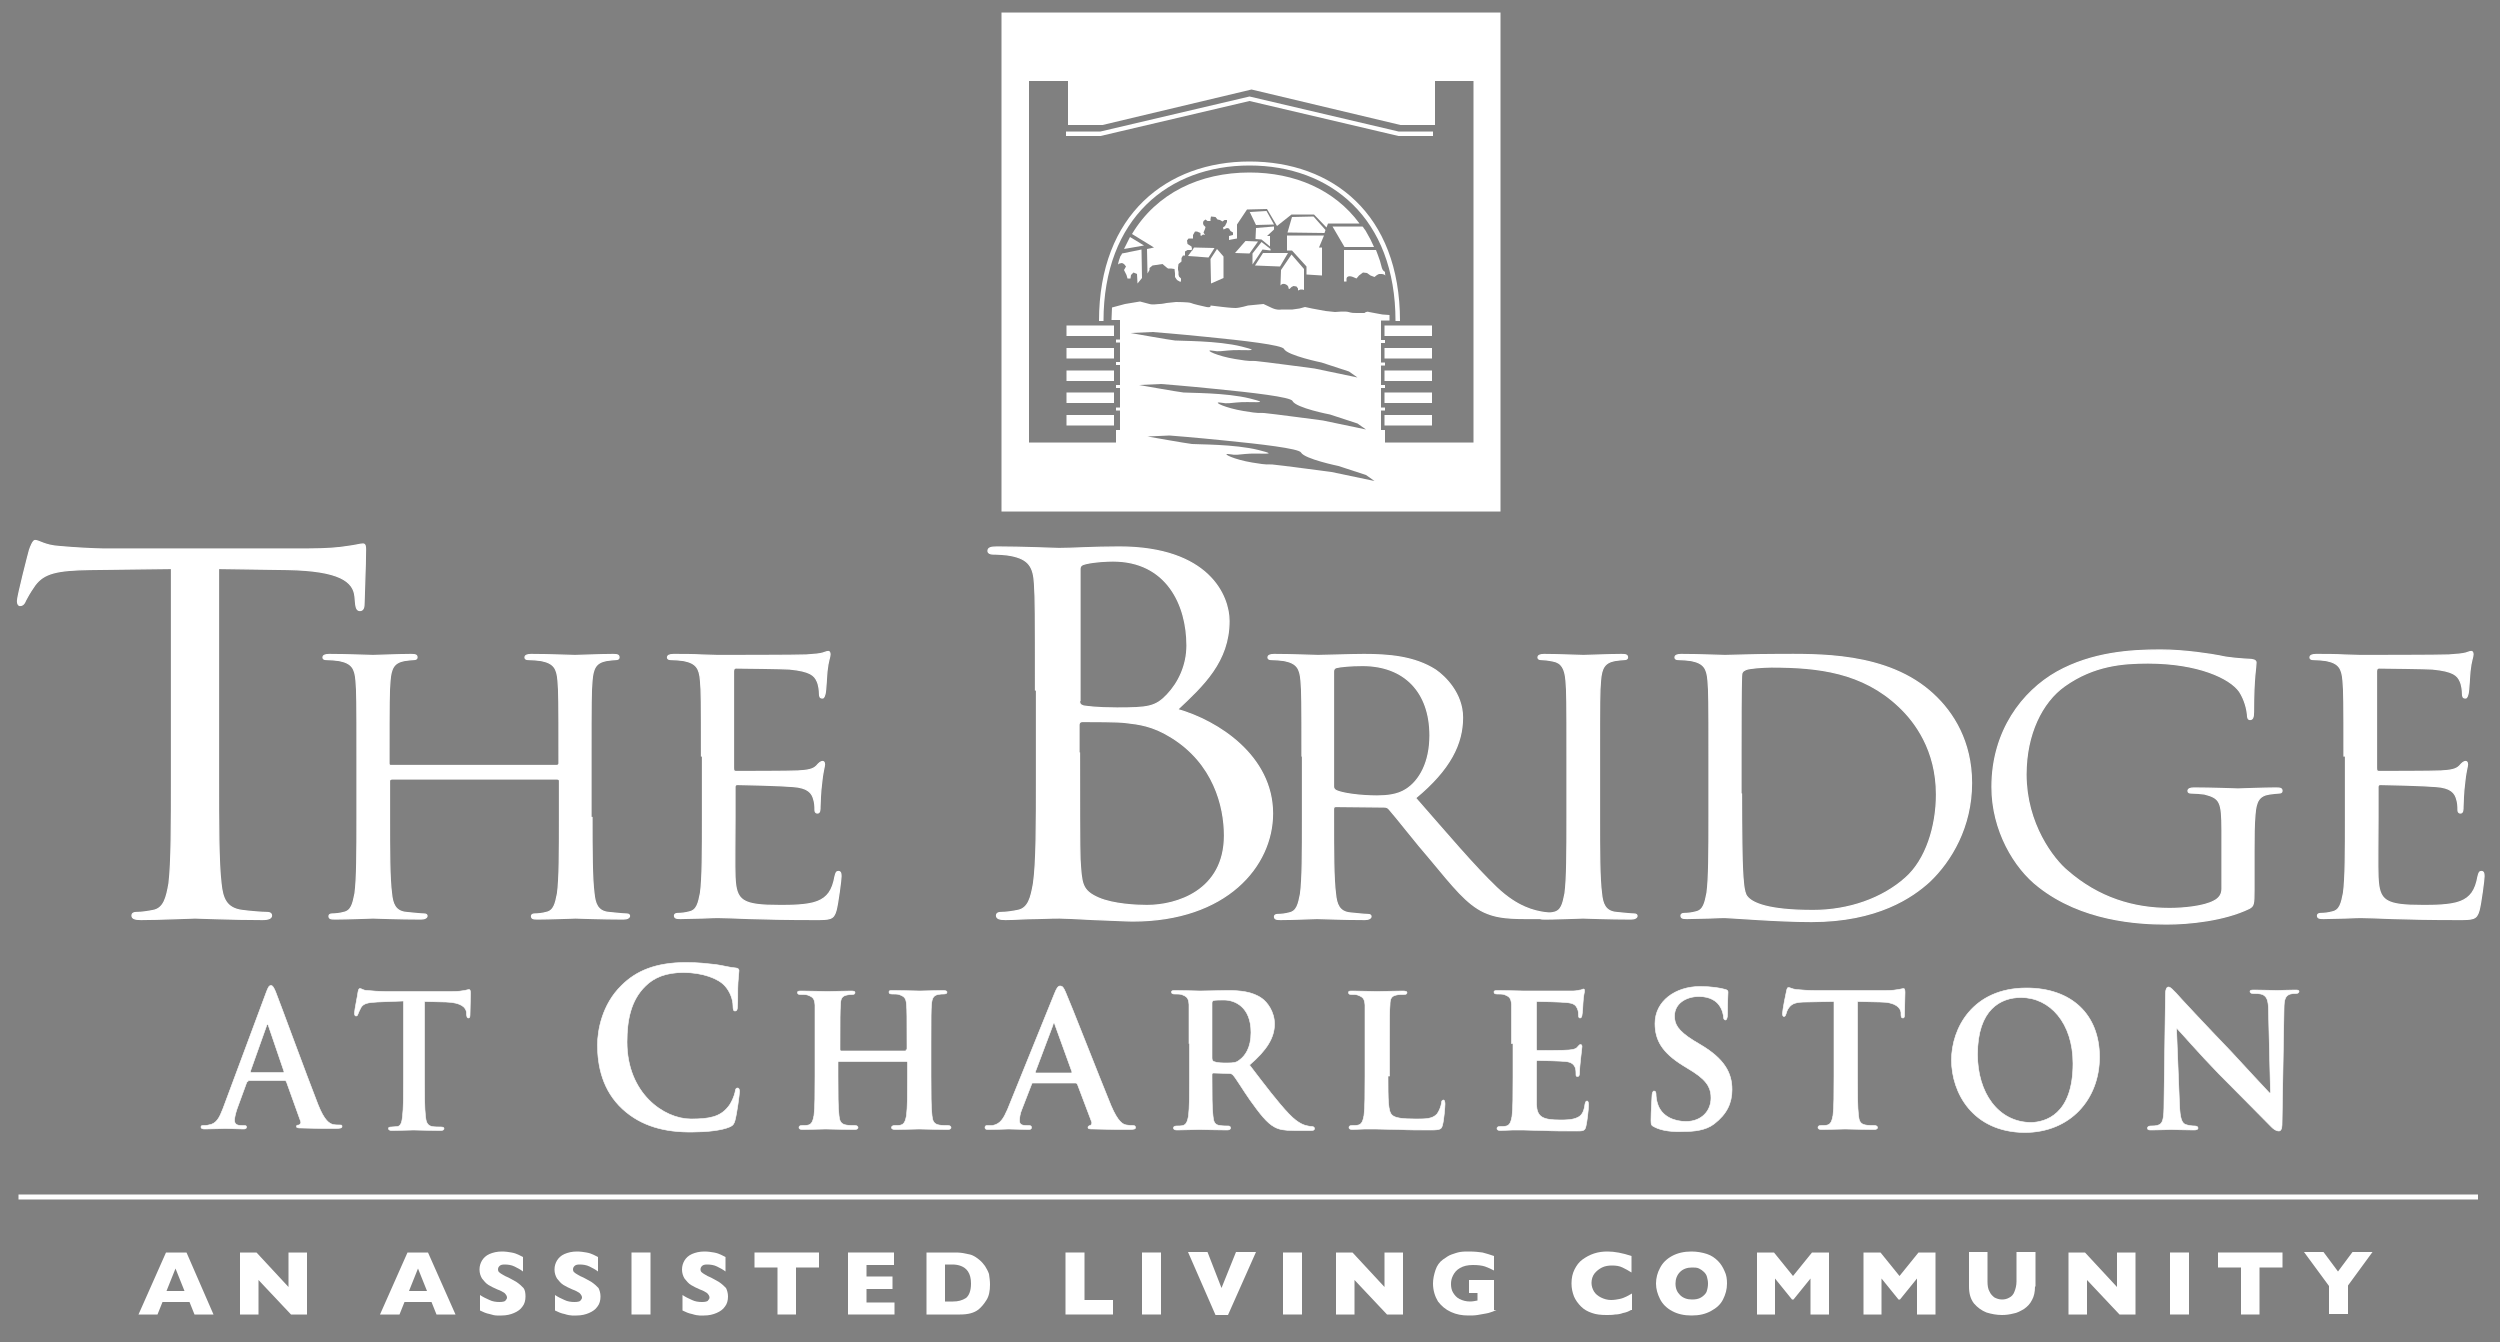<?xml version="1.0" encoding="utf-8"?>
<!-- Generator: Adobe Illustrator 19.2.1, SVG Export Plug-In . SVG Version: 6.00 Build 0)  -->
<svg version="1.1" xmlns="http://www.w3.org/2000/svg" xmlns:xlink="http://www.w3.org/1999/xlink" x="0px" y="0px"
	 viewBox="0 0 500 268.5" style="enable-background:new 0 0 500 268.5;" xml:space="preserve">
<rect x="0" y="0" width="500" height="268.5" fill="#808080" stroke="none"/>
<style type="text/css">
	.st0{display:none;}
	.st1{display:inline;stroke:#000000;}
	.st2{fill:#FFFFFF;stroke:#FFFFFF;stroke-width:0.12;}
	.st3{fill:#FFFFFF;stroke:#FFFFFF;stroke-width:0.25;}
	.st4{fill:none;stroke:#FFFFFF;}
	.st5{fill:#FFFFFF;}
	.st6{fill:#00583D;}
</style>
<g id="Layer_1">
</g>
<g id="Layer_4" class="st0">
	<rect class="st1" width="500" height="251"/>
</g>
<g id="Layer_3">
	<g>
		<path class="st2" d="M49.6,216.3c-0.2,0-0.2,0.1-0.3,0.3l-1.9,5.2c-0.3,0.9-0.5,1.8-0.5,2.2c0,0.7,0.3,1.1,1.4,1.1h0.5
			c0.4,0,0.5,0.1,0.5,0.3c0,0.3-0.2,0.4-0.6,0.4c-1.1,0-2.6-0.1-3.7-0.1c-0.4,0-2.3,0.1-4.1,0.1c-0.4,0-0.7-0.1-0.7-0.4
			c0-0.2,0.1-0.3,0.4-0.3c0.3,0,0.8,0,1.1-0.1c1.6-0.2,2.2-1.5,2.9-3.3l8.6-23.1c0.4-1.1,0.6-1.5,1-1.5c0.3,0,0.5,0.3,0.9,1.2
			c0.8,2,6.3,17,8.5,22.6c1.3,3.3,2.3,3.8,3,4c0.5,0.1,1,0.1,1.4,0.1c0.3,0,0.4,0,0.4,0.3c0,0.3-0.3,0.4-1.6,0.4
			c-1.2,0-3.8,0-6.5-0.1c-0.6,0-1,0-1-0.3c0-0.2,0.1-0.3,0.5-0.3c0.2-0.1,0.5-0.4,0.3-0.8l-2.8-7.8c-0.1-0.2-0.2-0.3-0.3-0.3H49.6z
			 M56.6,214.5c0.2,0,0.2-0.1,0.2-0.2l-3.1-9.1c0-0.1-0.1-0.3-0.2-0.3c-0.1,0-0.2,0.2-0.2,0.3l-3.2,9c0,0.1,0,0.3,0.1,0.3H56.6z"/>
		<path class="st2" d="M80.6,200.2l-5.1,0.2c-2,0.1-2.8,0.3-3.3,1.1c-0.3,0.6-0.5,1-0.6,1.3c-0.1,0.3-0.2,0.4-0.4,0.4
			c-0.2,0-0.3-0.2-0.3-0.6c0-0.6,0.7-3.9,0.7-4.2c0.1-0.5,0.2-0.7,0.4-0.7c0.3,0,0.6,0.4,1.5,0.4c1,0.1,2.3,0.2,3.4,0.2h13.6
			c1.1,0,1.9-0.1,2.4-0.2c0.5-0.1,0.8-0.2,0.9-0.2c0.2,0,0.3,0.2,0.3,0.8c0,0.8-0.1,3.3-0.1,4.3c0,0.4-0.1,0.6-0.3,0.6
			c-0.3,0-0.3-0.2-0.4-0.7l0-0.4c-0.1-1-1-2-4.1-2.1l-4.3-0.1v15.1c0,3.4,0,6.3,0.2,7.9c0.1,1,0.3,1.8,1.3,2
			c0.5,0.1,1.2,0.1,1.8,0.1c0.4,0,0.6,0.1,0.6,0.3c0,0.3-0.3,0.4-0.7,0.4c-2.3,0-4.4-0.1-5.4-0.1c-0.8,0-3,0.1-4.3,0.1
			c-0.4,0-0.7-0.1-0.7-0.4c0-0.2,0.1-0.3,0.6-0.3c0.5,0,0.9-0.1,1.2-0.1c0.7-0.1,0.9-1,1-2c0.2-1.5,0.2-4.4,0.2-7.8V200.2z"/>
		<path class="st2" d="M124.5,221.8c-4-3.7-5-8.6-5-12.8c0-2.9,0.9-8.1,4.8-11.9c2.9-2.9,6.8-4.6,12.9-4.6c2.5,0,4,0.2,5.9,0.4
			c1.5,0.2,2.8,0.6,4.1,0.7c0.4,0,0.6,0.3,0.6,0.5c0,0.3-0.1,0.9-0.2,2.4c-0.1,1.4,0,3.8-0.1,4.7c0,0.6-0.1,1-0.5,1
			c-0.3,0-0.4-0.3-0.4-1c0-1.3-0.6-2.9-1.6-4c-1.3-1.5-4.5-2.7-8.3-2.7c-3.5,0-5.9,1-7.6,2.7c-3,2.9-3.7,7-3.7,11.2
			c0,10.3,7.4,15.4,12.8,15.4c3.6,0,5.8-0.4,7.4-2.4c0.7-0.8,1.2-2.1,1.4-2.9c0.1-0.7,0.2-0.9,0.5-0.9c0.3,0,0.4,0.3,0.4,0.7
			c0,0.5-0.5,4.3-0.9,5.8c-0.2,0.7-0.4,1-1.1,1.3c-1.6,0.7-4.7,1-7.3,1C132.9,226.5,128.2,225.2,124.5,221.8z"/>
		<path class="st2" d="M181.2,210c0.1,0,0.2,0,0.2-0.3V209c0-5.6,0-6.9-0.1-8.1c-0.1-1.3-0.4-1.6-1.5-2c-0.3-0.1-0.9-0.1-1.4-0.1
			c-0.4,0-0.6-0.1-0.6-0.4c0-0.3,0.2-0.3,0.8-0.3c1.9,0,4.4,0.1,5.4,0.1c0.9,0,3.2-0.1,4.6-0.1c0.5,0,0.8,0.1,0.8,0.3
			c0,0.3-0.2,0.4-0.7,0.4c-0.3,0-0.6,0-1.1,0.1c-0.9,0.2-1.2,0.7-1.3,2c-0.1,1.2-0.1,2.2-0.1,7.8v6.5c0,3.4,0,6.3,0.2,7.9
			c0.1,1,0.3,1.7,1.4,1.9c0.5,0.1,1.3,0.1,1.8,0.1c0.4,0,0.6,0.2,0.6,0.4c0,0.3-0.3,0.4-0.7,0.4c-2.3,0-4.7-0.1-5.7-0.1
			c-0.8,0-3.3,0.1-4.7,0.1c-0.5,0-0.8-0.1-0.8-0.4c0-0.2,0.2-0.4,0.6-0.4c0.6,0,1,0,1.3-0.1c0.7-0.2,0.9-0.9,1.1-1.9
			c0.2-1.6,0.2-4.4,0.2-7.8v-2.8c0-0.1-0.1-0.2-0.2-0.2h-13.5c-0.1,0-0.2,0-0.2,0.2v2.8c0,3.4,0,6.2,0.2,7.8c0.1,1,0.3,1.7,1.4,1.9
			c0.5,0.1,1.3,0.1,1.8,0.1c0.4,0,0.6,0.2,0.6,0.4c0,0.3-0.3,0.4-0.7,0.4c-2.3,0-4.8-0.1-5.8-0.1c-0.8,0-3.2,0.1-4.6,0.1
			c-0.4,0-0.7-0.1-0.7-0.4c0-0.2,0.1-0.4,0.6-0.4c0.5,0,0.9,0,1.3-0.1c0.7-0.2,0.9-0.9,1.1-1.9c0.2-1.6,0.2-4.5,0.2-7.8v-6.5
			c0-5.6,0-6.6,0-7.8c-0.1-1.3-0.4-1.6-1.5-2c-0.3-0.1-0.9-0.1-1.4-0.1c-0.4,0-0.6-0.1-0.6-0.4c0-0.3,0.3-0.3,0.8-0.3
			c1.9,0,4.3,0.1,5.2,0.1c0.9,0,3.3-0.1,4.8-0.1c0.5,0,0.7,0.1,0.7,0.3c0,0.3-0.2,0.4-0.6,0.4c-0.3,0-0.6,0-1,0.1
			c-1,0.2-1.3,0.7-1.3,2c-0.1,1.2-0.1,2.5-0.1,8.1v0.8c0,0.2,0.1,0.3,0.2,0.3H181.2z"/>
		<path class="st2" d="M206.6,216.6c-0.2,0-0.2,0-0.3,0.3l-1.9,4.9c-0.4,0.9-0.5,1.8-0.5,2.3c0,0.7,0.3,1,1.4,1h0.5
			c0.4,0,0.5,0.2,0.5,0.4c0,0.3-0.2,0.4-0.6,0.4c-1.2,0-2.8-0.1-4-0.1c-0.4,0-2.3,0.1-4.1,0.1c-0.4,0-0.6-0.1-0.6-0.4
			c0-0.2,0.1-0.4,0.4-0.4c0.3,0,0.7,0,1.1,0c1.6-0.3,2.2-1.4,3-3.2l9.4-23.2c0.4-1,0.7-1.5,1.1-1.5c0.5,0,0.7,0.3,1.1,1.2
			c0.9,2,6.8,17.1,9.1,22.7c1.4,3.3,2.4,3.8,3.1,3.9c0.5,0.1,0.9,0.1,1.3,0.1c0.3,0,0.5,0.1,0.5,0.4c0,0.3-0.2,0.4-1.5,0.4
			c-1.3,0-3.9,0-6.9-0.1c-0.7,0-1.1,0-1.1-0.3c0-0.2,0.1-0.3,0.4-0.4c0.2,0,0.5-0.4,0.3-0.8l-2.8-7.4c-0.1-0.2-0.2-0.3-0.4-0.3
			H206.6z M214.2,214.6c0.2,0,0.2-0.1,0.2-0.2L211,205c0-0.1-0.1-0.4-0.2-0.4c-0.1,0-0.2,0.2-0.2,0.4l-3.5,9.3
			c-0.1,0.2,0,0.3,0.1,0.3H214.2z"/>
		<path class="st2" d="M237.8,208.7c0-5.6,0-6.6,0-7.8c-0.1-1.3-0.4-1.6-1.5-2c-0.3-0.1-0.9-0.1-1.4-0.1c-0.4,0-0.6-0.1-0.6-0.4
			c0-0.3,0.3-0.3,0.8-0.3c1.9,0,4.1,0.1,4.9,0.1c1.2,0,4.5-0.1,5.6-0.1c2.3,0,4.9,0.2,6.8,1.6c1,0.7,2.5,2.6,2.5,5.1
			c0,2.7-1.5,5.2-5,8.2c3.2,4.2,5.7,7.5,7.9,9.8c2,2.1,3.3,2.3,3.8,2.4c0.4,0.1,0.6,0.1,0.8,0.1c0.3,0,0.5,0.2,0.5,0.4
			c0,0.3-0.2,0.4-0.7,0.4h-3.4c-2,0-3-0.2-3.9-0.7c-1.5-0.8-2.9-2.6-4.9-5.4c-1.4-2-2.9-4.5-3.4-5c-0.2-0.2-0.4-0.3-0.7-0.3
			l-3.2-0.1c-0.2,0-0.3,0.1-0.3,0.3v0.5c0,3.4,0,6.3,0.2,7.8c0.1,1.1,0.3,1.8,1.4,1.9c0.5,0.1,1.3,0.1,1.7,0.1
			c0.3,0,0.4,0.2,0.4,0.4c0,0.3-0.3,0.4-0.7,0.4c-2.1,0-5-0.1-5.6-0.1c-0.7,0-3,0.1-4.4,0.1c-0.4,0-0.7-0.1-0.7-0.4
			c0-0.2,0.1-0.4,0.6-0.4c0.5,0,0.9,0,1.3-0.1c0.7-0.2,0.9-0.9,1.1-1.9c0.2-1.6,0.2-4.5,0.2-7.8V208.7z M242.4,211.6
			c0,0.4,0.1,0.5,0.3,0.7c0.8,0.3,1.8,0.3,2.7,0.3c1.4,0,1.9-0.1,2.5-0.6c1.1-0.8,2.3-2.4,2.3-5.5c0-5.2-3.3-6.5-5.4-6.5
			c-0.9,0-1.7,0-2.1,0.1c-0.2,0.1-0.3,0.2-0.3,0.5V211.6z"/>
		<path class="st2" d="M277.6,215.2c0,4.7,0,7.1,0.8,7.8c0.6,0.6,2,0.8,4.8,0.8c1.9,0,3.3,0,4.2-1c0.4-0.5,0.8-1.5,0.9-2.2
			c0-0.3,0.1-0.6,0.4-0.6c0.2,0,0.3,0.4,0.3,0.8c0,0.4-0.2,3.2-0.5,4.2c-0.2,0.8-0.4,1-2.3,1c-2.6,0-4.6,0-6.4-0.1
			c-1.8,0-3.3-0.1-4.8-0.1c-0.4,0-1.2,0-2,0c-0.9,0-1.8,0.1-2.5,0.1c-0.4,0-0.7-0.1-0.7-0.4c0-0.2,0.1-0.4,0.6-0.4
			c0.5,0,0.9,0,1.3-0.1c0.7-0.2,0.9-0.9,1.1-1.9c0.2-1.6,0.2-4.5,0.2-7.8v-6.5c0-5.6,0-6.6,0-7.8c-0.1-1.3-0.4-1.6-1.5-2
			c-0.3-0.1-0.7-0.1-1.2-0.1c-0.4,0-0.6-0.1-0.6-0.4c0-0.3,0.2-0.3,0.8-0.3c1.7,0,3.9,0.1,4.9,0.1c0.9,0,3.8-0.1,5.2-0.1
			c0.5,0,0.8,0.1,0.8,0.3c0,0.3-0.2,0.4-0.7,0.4c-0.4,0-1,0-1.4,0.1c-1,0.2-1.3,0.7-1.3,2c-0.1,1.2-0.1,2.2-0.1,7.8V215.2z"/>
		<path class="st2" d="M302.3,208.7c0-5.6,0-6.6,0-7.8c-0.1-1.3-0.4-1.6-1.5-2c-0.3-0.1-0.9-0.1-1.4-0.1c-0.4,0-0.6-0.1-0.6-0.4
			c0-0.3,0.3-0.3,0.8-0.3c1.9,0,4.1,0.1,5.2,0.1c1.1,0,9.1,0,9.8,0c0.7,0,1.2-0.2,1.5-0.2c0.2,0,0.4-0.2,0.6-0.2
			c0.2,0,0.2,0.2,0.2,0.4c0,0.3-0.2,0.7-0.3,2.4c0,0.4-0.1,2-0.2,2.4c0,0.2-0.1,0.6-0.4,0.6c-0.2,0-0.3-0.2-0.3-0.5
			c0-0.3,0-0.9-0.2-1.3c-0.3-0.7-0.6-1.2-2.4-1.3c-0.6-0.1-4.9-0.2-5.6-0.2c-0.2,0-0.2,0.1-0.2,0.3v9.1c0,0.2,0,0.4,0.2,0.4
			c0.8,0,5.5,0,6.3-0.1c0.9-0.1,1.4-0.2,1.7-0.6c0.3-0.3,0.4-0.5,0.6-0.5c0.2,0,0.3,0.2,0.3,0.4c0,0.2-0.1,0.8-0.3,2.7
			c-0.1,0.7-0.2,2.2-0.2,2.5c0,0.3,0,0.8-0.4,0.8c-0.2,0-0.3-0.1-0.3-0.3c0-0.4,0-0.9-0.1-1.3c-0.2-0.7-0.7-1.3-2-1.4
			c-0.7-0.1-4.7-0.2-5.6-0.2c-0.2,0-0.2,0.2-0.2,0.4v2.9c0,1.3,0,4.4,0,5.5c0.1,2.5,1.2,3.1,4.8,3.1c0.9,0,2.4,0,3.4-0.5
			c0.9-0.4,1.3-1.2,1.5-2.7c0.1-0.4,0.2-0.6,0.4-0.6c0.3,0,0.3,0.5,0.3,0.9c0,0.8-0.3,3.3-0.5,4.1c-0.2,1-0.6,1-1.9,1
			c-2.7,0-4.8,0-6.6-0.1c-1.7,0-3.1-0.1-4.1-0.1c-0.4,0-1.2,0-2,0c-0.9,0-1.7,0.1-2.5,0.1c-0.4,0-0.7-0.1-0.7-0.4
			c0-0.2,0.1-0.4,0.6-0.4c0.5,0,0.9,0,1.3-0.1c0.7-0.2,0.9-0.9,1.1-1.9c0.2-1.6,0.2-4.5,0.2-7.8V208.7z"/>
		<path class="st2" d="M330.9,225.4c-0.6-0.3-0.7-0.4-0.7-1.3c0-2,0.2-4.3,0.2-4.9c0-0.6,0.2-1,0.4-1c0.3,0,0.4,0.3,0.4,0.6
			c0,0.5,0.1,1.3,0.3,1.9c0.8,2.7,3.5,3.6,5.7,3.6c3.1,0,5-2.1,5-4.7c0-1.6-0.4-3.2-3.5-5.2l-2.1-1.3c-4.2-2.6-5.6-5.1-5.6-8.4
			c0-4.5,4.1-7.4,9-7.4c2.3,0,4.1,0.3,5.1,0.6c0.3,0.1,0.5,0.2,0.5,0.5c0,0.5-0.1,1.5-0.1,4.4c0,0.8-0.2,1.2-0.4,1.2
			c-0.2,0-0.4-0.2-0.4-0.6c0-0.3-0.2-1.5-0.9-2.4c-0.5-0.7-1.7-1.7-4-1.7c-2.6,0-4.9,1.4-4.9,3.9c0,1.6,0.6,2.9,3.8,4.9l1.5,0.9
			c4.7,2.8,6.2,5.6,6.2,8.9c0,2.7-1,4.9-3.6,6.9c-1.7,1.3-4.1,1.5-6,1.5C334.6,226.4,332.4,226.2,330.9,225.4z"/>
		<path class="st2" d="M366.6,200.3l-5.3,0.1c-2.1,0-2.9,0.3-3.5,1.1c-0.4,0.5-0.5,1-0.6,1.3c-0.1,0.3-0.2,0.5-0.4,0.5
			c-0.2,0-0.3-0.2-0.3-0.6c0-0.6,0.7-4.2,0.8-4.5c0.1-0.5,0.2-0.7,0.4-0.7c0.3,0,0.7,0.3,1.5,0.4c1.1,0.1,2.4,0.2,3.6,0.2h14.5
			c1.1,0,1.9-0.1,2.4-0.2c0.6-0.1,0.9-0.2,1-0.2c0.2,0,0.3,0.2,0.3,0.8c0,0.8-0.1,3.5-0.1,4.5c0,0.4-0.1,0.6-0.3,0.6
			c-0.3,0-0.4-0.2-0.4-0.7l0-0.4c-0.1-0.9-1-2.1-4.2-2.1l-4.5-0.1v14.9c0,3.4,0,6.3,0.2,7.9c0.1,1,0.3,1.7,1.4,1.9
			c0.5,0.1,1.3,0.1,1.8,0.1c0.4,0,0.6,0.2,0.6,0.4c0,0.3-0.3,0.4-0.7,0.4c-2.4,0-4.8-0.1-5.8-0.1c-0.8,0-3.3,0.1-4.7,0.1
			c-0.4,0-0.7-0.1-0.7-0.4c0-0.2,0.1-0.4,0.6-0.4c0.5,0,1,0,1.3-0.1c0.7-0.2,0.9-0.9,1.1-1.9c0.2-1.6,0.2-4.5,0.2-7.8V200.3z"/>
		<path class="st2" d="M390.3,212c0-6.3,4.2-14.4,15-14.4c9,0,14.6,5.3,14.6,13.8c0,8.4-5.8,15.1-15,15.1
			C394.5,226.4,390.3,218.5,390.3,212z M414.6,212.7c0-8.1-4.6-13.2-10.4-13.2c-4,0-8.7,2.3-8.7,11.4c0,7.6,4.1,13.6,10.8,13.6
			C408.9,224.4,414.6,223.1,414.6,212.7z"/>
		<path class="st2" d="M435.9,220.9c0.1,2.9,0.5,3.7,1.2,4c0.6,0.2,1.3,0.3,1.9,0.3c0.4,0,0.6,0.2,0.6,0.4c0,0.3-0.3,0.4-0.8,0.4
			c-2.3,0-4-0.1-4.6-0.1c-0.3,0-2,0.1-3.9,0.1c-0.5,0-0.8,0-0.8-0.4c0-0.2,0.2-0.4,0.6-0.4c0.5,0,1.1,0,1.6-0.2
			c0.9-0.3,1.1-1.3,1.1-4.5l0.3-21.8c0-0.7,0.2-1.3,0.6-1.3c0.4,0,0.9,0.6,1.5,1.2c0.4,0.5,5.8,6.3,11,11.7c2.4,2.6,7.2,7.8,7.7,8.3
			h0.2l-0.4-16.4c0-2.3-0.4-2.9-1.2-3.3c-0.5-0.2-1.4-0.2-1.9-0.2c-0.4,0-0.6-0.2-0.6-0.4c0-0.3,0.4-0.3,0.9-0.3
			c1.9,0,3.8,0.1,4.6,0.1c0.4,0,1.8-0.1,3.5-0.1c0.5,0,0.8,0,0.8,0.3c0,0.2-0.2,0.4-0.6,0.4c-0.4,0-0.6,0-1.1,0.1
			c-1,0.3-1.3,1-1.3,3l-0.4,23.2c0,0.8-0.3,1.2-0.6,1.2c-0.6,0-1.1-0.4-1.5-0.8c-2.2-2.2-6.7-6.8-10.5-10.6c-3.9-4-7.7-8.4-8.4-9.1
			h-0.1L435.9,220.9z"/>
	</g>
	<g>
		<path class="st3" d="M43.7,155.3c0,9.4,0,17.2,0.5,21.4c0.3,2.9,1,5,4.3,5.4c1.5,0.2,4,0.4,4.9,0.4c0.7,0,0.9,0.3,0.9,0.6
			c0,0.5-0.5,0.8-1.8,0.8c-6,0-13-0.3-13.5-0.3c-0.5,0-7.5,0.3-10.8,0.3c-1.2,0-1.8-0.2-1.8-0.8c0-0.3,0.2-0.6,0.9-0.6
			c1,0,2.3-0.2,3.3-0.4c2.2-0.4,2.7-2.6,3.2-5.4c0.5-4.1,0.5-11.9,0.5-21.4v-41.6l-16.3,0.2C11.4,114,8.8,114.6,7,117
			c-1.2,1.7-1.5,2.4-1.9,3.1c-0.3,0.8-0.7,1-1.1,1c-0.3,0-0.5-0.3-0.5-0.9c0-1,2.2-9.5,2.4-10.2c0.2-0.6,0.7-1.9,1.1-1.9
			c0.8,0,1.9,1,4.8,1.2c3.2,0.3,7.4,0.5,8.7,0.5h41.2c3.5,0,6-0.2,7.8-0.5c1.6-0.2,2.6-0.5,3.1-0.5c0.5,0,0.5,0.6,0.5,1.2
			c0,3-0.3,9.7-0.3,10.8c0,0.9-0.3,1.3-0.8,1.3c-0.5,0-0.8-0.3-0.9-1.7l-0.1-1.1c-0.3-3-3-5.2-13.5-5.4l-13.8-0.2V155.3z"/>
		<path class="st3" d="M118.4,163.5c0,6.7,0,12.2,0.4,15.2c0.2,2,0.7,3.6,3,3.8c1.1,0.1,2.8,0.3,3.5,0.3c0.5,0,0.6,0.2,0.6,0.4
			c0,0.3-0.4,0.6-1.2,0.6c-4.3,0-9.2-0.2-9.6-0.2c-0.4,0-5.3,0.2-7.6,0.2c-0.9,0-1.2-0.1-1.2-0.6c0-0.2,0.2-0.4,0.6-0.4
			c0.7,0,1.6-0.1,2.3-0.3c1.6-0.3,1.9-1.8,2.3-3.8c0.4-2.9,0.4-8.4,0.4-15.2v-7.3c0-0.3-0.2-0.4-0.5-0.4h-33c-0.2,0-0.5,0.1-0.5,0.4
			v7.3c0,6.7,0,12.2,0.4,15.2c0.2,2,0.7,3.6,3,3.8c1.1,0.1,2.8,0.3,3.5,0.3c0.5,0,0.6,0.2,0.6,0.4c0,0.3-0.4,0.6-1.2,0.6
			c-4.3,0-9.2-0.2-9.6-0.2c-0.4,0-5.3,0.2-7.6,0.2c-0.9,0-1.2-0.1-1.2-0.6c0-0.2,0.2-0.4,0.6-0.4c0.7,0,1.6-0.1,2.3-0.3
			c1.6-0.3,1.9-1.8,2.3-3.8c0.4-2.9,0.4-8.4,0.4-15.2v-12.3c0-10.9,0-12.9-0.2-15.1c-0.2-2.4-0.8-3.5-3.4-4
			c-0.6-0.1-1.9-0.2-2.6-0.2c-0.3,0-0.6-0.1-0.6-0.4c0-0.4,0.4-0.6,1.2-0.6c3.5,0,8.4,0.2,8.8,0.2c0.4,0,5.3-0.2,7.6-0.2
			c0.9,0,1.2,0.1,1.2,0.6c0,0.3-0.3,0.4-0.6,0.4c-0.5,0-1,0.1-1.9,0.2c-2.1,0.4-2.7,1.5-2.9,4c-0.2,2.2-0.2,4.2-0.2,15.1v1.5
			c0,0.4,0.2,0.4,0.5,0.4h33c0.2,0,0.5-0.1,0.5-0.4v-1.5c0-10.9,0-12.9-0.2-15.1c-0.2-2.4-0.8-3.5-3.4-4c-0.6-0.1-1.9-0.2-2.6-0.2
			c-0.3,0-0.6-0.1-0.6-0.4c0-0.4,0.4-0.6,1.2-0.6c3.5,0,8.4,0.2,8.8,0.2c0.4,0,5.3-0.2,7.6-0.2c0.9,0,1.2,0.1,1.2,0.6
			c0,0.3-0.3,0.4-0.6,0.4c-0.5,0-1,0.1-1.9,0.2c-2.1,0.4-2.7,1.5-2.9,4c-0.2,2.2-0.2,4.2-0.2,15.1V163.5z"/>
		<path class="st3" d="M140.3,151.2c0-10.9,0-12.9-0.2-15.1c-0.2-2.4-0.8-3.5-3.4-4c-0.6-0.1-1.9-0.2-2.6-0.2
			c-0.3,0-0.6-0.1-0.6-0.4c0-0.4,0.4-0.6,1.2-0.6c1.8,0,3.9,0,5.6,0.1l3.2,0.1c0.5,0,16.1,0,17.8-0.1c1.5-0.1,2.7-0.2,3.3-0.4
			c0.4-0.1,0.7-0.3,1.1-0.3c0.2,0,0.3,0.3,0.3,0.6c0,0.5-0.4,1.3-0.6,3.3c-0.1,0.7-0.2,3.8-0.4,4.6c-0.1,0.3-0.2,0.8-0.5,0.8
			c-0.5,0-0.6-0.3-0.6-0.9c0-0.5-0.1-1.7-0.5-2.5c-0.5-1.1-1.3-2-5.5-2.4c-1.3-0.1-9.8-0.2-10.7-0.2c-0.3,0-0.5,0.2-0.5,0.7v19.3
			c0,0.5,0.1,0.7,0.5,0.7c1,0,10.6,0,12.4-0.1c1.9-0.1,3-0.3,3.7-1c0.5-0.6,0.9-0.9,1.2-0.9c0.2,0,0.4,0.1,0.4,0.6
			c0,0.4-0.4,1.6-0.6,3.9c-0.2,1.4-0.3,4-0.3,4.5c0,0.6,0,1.3-0.5,1.3c-0.4,0-0.5-0.3-0.5-0.6c0-0.7,0-1.4-0.3-2.3
			c-0.3-1-1-2.2-4.1-2.4c-2.1-0.2-9.8-0.4-11.1-0.4c-0.4,0-0.5,0.2-0.5,0.5v6.1c0,2.4-0.1,10.5,0,11.9c0.2,4.8,1.4,5.7,9,5.7
			c2,0,5.5,0,7.5-0.8c2-0.8,3-2.2,3.5-5c0.2-0.8,0.3-1,0.7-1c0.5,0,0.5,0.6,0.5,1c0,0.6-0.6,5.3-1,6.8c-0.5,1.8-1.2,1.8-4.2,1.8
			c-5.8,0-10.1-0.1-13.2-0.2c-3-0.1-4.9-0.2-6.1-0.2c-0.2,0-1.5,0-3.1,0.1c-1.6,0-3.4,0.1-4.5,0.1c-0.9,0-1.2-0.1-1.2-0.6
			c0-0.2,0.2-0.4,0.6-0.4c0.7,0,1.6-0.1,2.3-0.3c1.6-0.3,1.9-1.8,2.3-3.8c0.4-2.9,0.4-8.4,0.4-15.2V151.2z"/>
		<path class="st3" d="M207.1,138c0-15.4,0-18.1-0.2-21.3c-0.2-3.3-1.1-4.9-4.7-5.6c-0.9-0.2-2.7-0.3-3.7-0.3
			c-0.4,0-0.9-0.2-0.9-0.6c0-0.6,0.5-0.8,1.8-0.8c4.9,0,11.9,0.3,12.4,0.3c2.6,0,6.9-0.3,12-0.3c18,0,22,9.8,22,14.8
			c0,8.1-5.2,12.9-10.3,17.7c8.1,2.3,19,9.3,19,20.8c0,10.5-9.2,21.5-28,21.5c-1.2,0-4.7-0.2-7.9-0.3c-3.2-0.2-6.3-0.3-6.7-0.3
			c-0.2,0-2.1,0-4.4,0.1c-2.2,0-4.7,0.2-6.4,0.2c-1.2,0-1.8-0.2-1.8-0.8c0-0.3,0.2-0.6,0.9-0.6c1,0,2.3-0.2,3.3-0.4
			c2.2-0.4,2.7-2.6,3.2-5.4c0.6-4.1,0.6-11.9,0.6-21.4V138z M215.9,140.1c0,0.7,0.2,0.9,0.8,1.1c0.7,0.1,2.6,0.4,6.7,0.4
			c6.2,0,7.7-0.2,10-2.6c2.3-2.4,4-5.9,4-9.9c0-8.2-4.1-16.9-14.8-16.9c-1.2,0-3.5,0.1-5.3,0.5c-1,0.2-1.3,0.5-1.3,1.1V140.1z
			 M215.9,150.6c0,7.6,0,19.8,0.1,21.3c0.3,4.8,0.3,6.2,3.7,7.7c3,1.3,7.7,1.5,9.7,1.5c5.9,0,15.5-2.9,15.5-14
			c0-5.9-2.2-14.5-10.7-19.7c-3.7-2.3-6.5-2.6-9.1-2.9c-1.4-0.2-6.9-0.2-8.6-0.2c-0.4,0-0.7,0.2-0.7,0.7V150.6z"/>
		<path class="st3" d="M260.4,151.2c0-10.9,0-12.9-0.2-15.1c-0.2-2.4-0.8-3.5-3.4-4c-0.6-0.1-1.9-0.2-2.6-0.2
			c-0.3,0-0.6-0.1-0.6-0.4c0-0.4,0.4-0.6,1.2-0.6c3.5,0,8.4,0.2,8.8,0.2c0.9,0,6.8-0.2,9.2-0.2c4.9,0,10.1,0.4,14.3,3.1
			c1.9,1.3,5.4,4.7,5.4,9.5c0,5.2-2.4,10.3-9.4,16.1c6.4,7.3,11.7,13.6,16.2,17.9c4.2,4,7.6,4.7,9.5,5c1.5,0.2,2.6,0.2,3,0.2
			c0.4,0,0.7,0.2,0.7,0.4c0,0.4-0.5,0.6-1.9,0.6h-5.5c-4.4,0-6.3-0.4-8.3-1.3c-3.4-1.6-6.1-5-10.5-10.3c-3.3-3.8-6.9-8.5-8.5-10.3
			c-0.3-0.3-0.5-0.4-1-0.4l-9.6-0.1c-0.4,0-0.5,0.2-0.5,0.6v1.7c0,6.7,0,12.2,0.4,15.2c0.2,2,0.7,3.6,3,3.8c1.1,0.1,2.8,0.3,3.5,0.3
			c0.5,0,0.6,0.2,0.6,0.4c0,0.3-0.4,0.6-1.2,0.6c-4.3,0-9.2-0.2-9.6-0.2c-0.1,0-5,0.2-7.3,0.2c-0.9,0-1.2-0.1-1.2-0.6
			c0-0.2,0.2-0.4,0.6-0.4c0.7,0,1.6-0.1,2.3-0.3c1.6-0.3,1.9-1.8,2.3-3.8c0.4-2.9,0.4-8.4,0.4-15.2V151.2z M266.7,157.3
			c0,0.4,0.2,0.6,0.5,0.8c1.2,0.6,4.8,1.1,8.2,1.1c1.9,0,4.1-0.2,5.8-1.3c2.7-1.7,4.8-5.4,4.8-10.8c0-8.7-5.1-14-13.5-14
			c-2.3,0-4.4,0.2-5.2,0.4c-0.4,0.1-0.6,0.4-0.6,0.8V157.3z"/>
		<path class="st3" d="M319.9,163.5c0,6.7,0,12.2,0.4,15.2c0.2,2,0.7,3.6,3,3.8c1.1,0.1,2.8,0.3,3.5,0.3c0.5,0,0.6,0.2,0.6,0.4
			c0,0.3-0.4,0.6-1.2,0.6c-4.3,0-9.2-0.2-9.6-0.2c-0.4,0-5.3,0.2-7.6,0.2c-0.9,0-1.2-0.1-1.2-0.6c0-0.2,0.2-0.4,0.6-0.4
			c0.7,0,1.6-0.1,2.3-0.3c1.6-0.3,1.9-1.8,2.3-3.8c0.4-2.9,0.4-8.4,0.4-15.2v-12.3c0-10.9,0-12.9-0.2-15.1c-0.2-2.4-0.9-3.6-2.6-3.9
			c-0.9-0.2-1.9-0.3-2.4-0.3c-0.3,0-0.6-0.1-0.6-0.4c0-0.4,0.4-0.6,1.2-0.6c2.6,0,7.5,0.2,7.9,0.2c0.4,0,5.3-0.2,7.6-0.2
			c0.9,0,1.2,0.1,1.2,0.6c0,0.3-0.3,0.4-0.6,0.4c-0.5,0-1,0.1-1.9,0.2c-2.1,0.4-2.7,1.5-2.9,4c-0.2,2.2-0.2,4.2-0.2,15.1V163.5z"/>
		<path class="st3" d="M341.8,151.2c0-10.9,0-12.9-0.2-15.1c-0.2-2.4-0.8-3.5-3.4-4c-0.6-0.1-1.9-0.2-2.6-0.2
			c-0.3,0-0.6-0.1-0.6-0.4c0-0.4,0.4-0.6,1.2-0.6c3.5,0,8.4,0.2,8.8,0.2c0.9,0,5.8-0.2,10.5-0.2c7.7,0,22-0.6,31.2,8
			c3.9,3.6,7.6,9.4,7.6,17.7c0,8.8-4.1,15.6-8.4,19.7c-3.4,3.1-10.4,8-23.6,8c-3.4,0-7.5-0.2-10.8-0.4c-3.4-0.2-6.1-0.4-6.5-0.4
			c-0.2,0-1.5,0-3.1,0.1c-1.6,0-3.4,0.1-4.5,0.1c-0.9,0-1.2-0.1-1.2-0.6c0-0.2,0.2-0.4,0.6-0.4c0.7,0,1.6-0.1,2.3-0.3
			c1.6-0.3,1.9-1.8,2.3-3.8c0.4-2.9,0.4-8.4,0.4-15.2V151.2z M348.3,158.8c0,7.4,0.1,13.8,0.2,15.2c0.1,1.7,0.2,4.5,0.9,5.3
			c1,1.3,4.1,2.8,13.2,2.8c7.2,0,13.9-2.4,18.5-6.5c4.1-3.6,6.2-10.3,6.2-16.7c0-8.9-4.3-14.6-7.5-17.6c-7.3-6.9-16.2-7.9-25.5-7.9
			c-1.6,0-4.4,0.2-5.1,0.5c-0.7,0.3-0.9,0.6-0.9,1.4c-0.1,2.4-0.1,9.5-0.1,14.9V158.8z"/>
		<path class="st3" d="M444.4,166c0-5.7-0.4-6.4-3.5-7.2c-0.6-0.1-1.9-0.2-2.7-0.2c-0.3,0-0.6-0.1-0.6-0.4c0-0.4,0.4-0.6,1.2-0.6
			c3.5,0,8.4,0.2,8.8,0.2c0.4,0,5.3-0.2,7.6-0.2c0.9,0,1.2,0.1,1.2,0.6c0,0.3-0.3,0.4-0.6,0.4c-0.5,0-1,0.1-1.9,0.2
			c-2.1,0.3-2.7,1.5-2.9,4c-0.2,2.2-0.2,4.3-0.2,7.3v7.8c0,3.1-0.1,3.3-1,3.8c-5,2.4-12,3.1-16.5,3.1c-5.9,0-17-0.7-25.6-7.5
			c-4.8-3.7-9.3-11.2-9.3-19.9c0-11.2,6.1-19.1,13-23c7-3.9,14.7-4.4,20.7-4.4c4.9,0,10.4,0.9,11.9,1.2c1.6,0.4,4.4,0.6,6.3,0.7
			c0.8,0.1,0.9,0.4,0.9,0.6c0,1-0.5,2.9-0.5,9.9c0,1.1-0.2,1.5-0.7,1.5c-0.4,0-0.5-0.4-0.5-1c-0.1-1-0.5-2.9-1.6-4.6
			c-1.9-2.7-8.3-5.7-18.3-5.7c-4.9,0-10.8,0.4-16.7,4.6c-4.5,3.2-7.7,9.6-7.7,17.7c0,9.9,5.5,17,8.3,19.3c6.2,5.4,13.2,7.5,20.4,7.5
			c2.8,0,6.9-0.4,8.9-1.5c1-0.5,1.6-1.3,1.6-2.4V166z"/>
		<path class="st3" d="M468.8,151.2c0-10.9,0-12.9-0.2-15.1c-0.2-2.4-0.8-3.5-3.4-4c-0.6-0.1-1.9-0.2-2.6-0.2
			c-0.3,0-0.6-0.1-0.6-0.4c0-0.4,0.4-0.6,1.2-0.6c1.8,0,3.9,0,5.6,0.1l3.2,0.1c0.5,0,16.1,0,17.8-0.1c1.5-0.1,2.7-0.2,3.4-0.4
			c0.4-0.1,0.7-0.3,1.1-0.3c0.2,0,0.3,0.3,0.3,0.6c0,0.5-0.4,1.3-0.6,3.3c-0.1,0.7-0.2,3.8-0.4,4.6c-0.1,0.3-0.2,0.8-0.5,0.8
			c-0.5,0-0.6-0.3-0.6-0.9c0-0.5-0.1-1.7-0.5-2.5c-0.5-1.1-1.3-2-5.5-2.4c-1.3-0.1-9.8-0.2-10.7-0.2c-0.3,0-0.5,0.2-0.5,0.7v19.3
			c0,0.5,0.1,0.7,0.5,0.7c1,0,10.6,0,12.4-0.1c1.9-0.1,3-0.3,3.7-1c0.5-0.6,0.9-0.9,1.2-0.9c0.2,0,0.4,0.1,0.4,0.6
			c0,0.4-0.4,1.6-0.6,3.9c-0.2,1.4-0.3,4-0.3,4.5c0,0.6,0,1.3-0.5,1.3c-0.4,0-0.5-0.3-0.5-0.6c0-0.7,0-1.4-0.3-2.3
			c-0.3-1-1-2.2-4.1-2.4c-2.1-0.2-9.8-0.4-11.1-0.4c-0.4,0-0.5,0.2-0.5,0.5v6.1c0,2.4-0.1,10.5,0,11.9c0.2,4.8,1.4,5.7,9,5.7
			c2,0,5.5,0,7.5-0.8c2-0.8,3-2.2,3.5-5c0.2-0.8,0.3-1,0.7-1c0.5,0,0.5,0.6,0.5,1c0,0.6-0.6,5.3-1,6.8c-0.5,1.8-1.2,1.8-4.2,1.8
			c-5.8,0-10.1-0.1-13.2-0.2c-3-0.1-4.9-0.2-6.1-0.2c-0.2,0-1.5,0-3.1,0.1c-1.6,0-3.4,0.1-4.5,0.1c-0.9,0-1.2-0.1-1.2-0.6
			c0-0.2,0.2-0.4,0.6-0.4c0.7,0,1.6-0.1,2.3-0.3c1.6-0.3,1.9-1.8,2.3-3.8c0.4-2.9,0.4-8.4,0.4-15.2V151.2z"/>
	</g>
	<line class="st4" x1="3.7" y1="239.4" x2="495.6" y2="239.4"/>
	<g>
		<path class="st5" d="M42.7,262.9h-3.8l-1-2.5h-5.4l-1,2.5h-3.8l5.5-12.4h4.1L42.7,262.9z M36.9,258.2l-1.8-4.5l-1.8,4.5H36.9z"/>
		<path class="st5" d="M61.5,262.9h-3.3l-6.5-6.9v6.9H48v-12.4h3.3l6.4,6.9v-6.9h3.7V262.9z"/>
		<path class="st5" d="M91.1,262.9h-3.8l-1-2.5h-5.4l-1,2.5H76l5.5-12.4h4.1L91.1,262.9z M85.4,258.2l-1.8-4.5l-1.8,4.5H85.4z"/>
		<path class="st5" d="M105.1,259.3c0,0.8-0.2,1.5-0.6,2c-0.4,0.6-1,1-1.7,1.3c-0.7,0.3-1.5,0.5-2.5,0.5c-0.3,0-0.6,0-0.9,0
			c-0.4,0-0.9-0.1-1.5-0.3c-0.6-0.1-1.3-0.4-1.9-0.7V259c0.6,0.4,1.2,0.7,1.9,1c0.6,0.3,1.3,0.4,2,0.4c0.6,0,1.1-0.1,1.2-0.3
			c0.2-0.2,0.3-0.4,0.3-0.6c0-0.3-0.2-0.6-0.5-0.9c-0.3-0.2-0.8-0.5-1.4-0.7c-0.7-0.3-1.3-0.6-1.8-0.9c-0.5-0.3-0.9-0.8-1.3-1.3
			c-0.3-0.5-0.5-1.1-0.5-1.8c0-0.7,0.2-1.3,0.5-1.8c0.3-0.5,0.8-1,1.5-1.3c0.7-0.3,1.5-0.5,2.5-0.5c0.7,0,1.3,0.1,1.9,0.2
			c0.6,0.1,1.1,0.3,1.5,0.5c0.4,0.2,0.6,0.3,0.8,0.4v2.9c-0.5-0.4-1.1-0.7-1.7-1c-0.6-0.3-1.3-0.4-2-0.4c-0.5,0-0.8,0.1-1,0.3
			c-0.2,0.2-0.3,0.4-0.3,0.7c0,0.2,0.1,0.5,0.3,0.6c0.2,0.2,0.6,0.4,1.1,0.7c1,0.4,1.7,0.9,2.3,1.2c0.6,0.4,1,0.8,1.4,1.2
			C105,258,105.1,258.6,105.1,259.3z"/>
		<path class="st5" d="M120.1,259.3c0,0.8-0.2,1.5-0.6,2c-0.4,0.6-1,1-1.7,1.3c-0.7,0.3-1.5,0.5-2.5,0.5c-0.3,0-0.6,0-0.9,0
			s-0.9-0.1-1.5-0.3c-0.6-0.1-1.3-0.4-1.9-0.7V259c0.6,0.4,1.2,0.7,1.9,1c0.6,0.3,1.3,0.4,2,0.4c0.6,0,1.1-0.1,1.2-0.3
			c0.2-0.2,0.3-0.4,0.3-0.6c0-0.3-0.2-0.6-0.5-0.9c-0.3-0.2-0.8-0.5-1.4-0.7c-0.7-0.3-1.3-0.6-1.8-0.9c-0.5-0.3-0.9-0.8-1.3-1.3
			c-0.3-0.5-0.5-1.1-0.5-1.8c0-0.7,0.2-1.3,0.5-1.8c0.3-0.5,0.8-1,1.5-1.3c0.7-0.3,1.5-0.5,2.5-0.5c0.7,0,1.3,0.1,1.9,0.2
			c0.6,0.1,1.1,0.3,1.5,0.5c0.4,0.2,0.6,0.3,0.8,0.4v2.9c-0.5-0.4-1.1-0.7-1.7-1c-0.6-0.3-1.3-0.4-2-0.4c-0.5,0-0.8,0.1-1,0.3
			c-0.2,0.2-0.3,0.4-0.3,0.7c0,0.2,0.1,0.5,0.3,0.6c0.2,0.2,0.6,0.4,1.1,0.7c1,0.4,1.7,0.9,2.3,1.2c0.6,0.4,1,0.8,1.4,1.2
			C119.9,258,120.1,258.6,120.1,259.3z"/>
		<path class="st5" d="M130.1,262.9h-3.8v-12.4h3.8V262.9z"/>
		<path class="st5" d="M145.6,259.3c0,0.8-0.2,1.5-0.6,2c-0.4,0.6-1,1-1.7,1.3c-0.7,0.3-1.5,0.5-2.5,0.5c-0.3,0-0.6,0-0.9,0
			s-0.9-0.1-1.5-0.3c-0.6-0.1-1.3-0.4-1.9-0.7V259c0.6,0.4,1.2,0.7,1.9,1c0.6,0.3,1.3,0.4,2,0.4c0.6,0,1.1-0.1,1.2-0.3
			c0.2-0.2,0.3-0.4,0.3-0.6c0-0.3-0.2-0.6-0.5-0.9c-0.3-0.2-0.8-0.5-1.4-0.7c-0.7-0.3-1.3-0.6-1.8-0.9c-0.5-0.3-0.9-0.8-1.3-1.3
			c-0.3-0.5-0.5-1.1-0.5-1.8c0-0.7,0.2-1.3,0.5-1.8c0.3-0.5,0.8-1,1.5-1.3c0.7-0.3,1.5-0.5,2.5-0.5c0.7,0,1.3,0.1,1.9,0.2
			c0.6,0.1,1.1,0.3,1.5,0.5c0.4,0.2,0.6,0.3,0.8,0.4v2.9c-0.5-0.4-1.1-0.7-1.7-1c-0.6-0.3-1.3-0.4-2-0.4c-0.5,0-0.8,0.1-1,0.3
			c-0.2,0.2-0.3,0.4-0.3,0.7c0,0.2,0.1,0.5,0.3,0.6c0.2,0.2,0.6,0.4,1.1,0.7c1,0.4,1.7,0.9,2.3,1.2c0.6,0.4,1,0.8,1.4,1.2
			C145.4,258,145.6,258.6,145.6,259.3z"/>
		<path class="st5" d="M163.8,253.5h-4.6v9.4h-3.7v-9.4h-4.6v-3h12.9V253.5z"/>
		<path class="st5" d="M179,262.9h-9.4v-12.4h9.2v2.5h-5.5v2.3h5.2v2.5h-5.2v2.7h5.6V262.9z"/>
		<path class="st5" d="M198,256.9c0,1.3-0.2,2.3-0.7,3.1c-0.5,0.8-1,1.4-1.6,1.9c-0.9,0.7-2.1,1-3.7,1h-0.2h-6.5v-12.4h5.2
			c0.8,0,1.4,0,2,0.1c0.6,0.1,1.1,0.2,1.5,0.3c0.4,0.1,0.8,0.3,1.1,0.5c0.3,0.2,0.6,0.4,0.8,0.6c0.4,0.3,0.8,0.8,1.1,1.2
			c0.3,0.5,0.6,1,0.8,1.6C197.9,255.5,198,256.2,198,256.9z M194.2,256.7c0-1-0.2-1.8-0.6-2.4c-0.4-0.6-0.9-0.9-1.4-1.1
			c-0.5-0.2-1.1-0.3-1.7-0.3H189v7.4h1.6c1,0,1.8-0.2,2.6-0.7C193.8,259.1,194.2,258.2,194.2,256.7z"/>
		<path class="st5" d="M222.6,262.9h-9.5v-12.4h3.8v9.5h5.7V262.9z"/>
		<path class="st5" d="M232.2,262.9h-3.8v-12.4h3.8V262.9z"/>
		<path class="st5" d="M251.2,250.4l-5.6,12.6h-2.5l-5.5-12.6h3.9l2.8,7.2l2.9-7.2H251.2z"/>
		<path class="st5" d="M260.4,262.9h-3.8v-12.4h3.8V262.9z"/>
		<path class="st5" d="M280.7,262.9h-3.3l-6.5-6.9v6.9h-3.7v-12.4h3.3l6.4,6.9v-6.9h3.7V262.9z"/>
		<path class="st5" d="M299.3,262c-0.3,0.1-0.5,0.2-0.7,0.3c-0.2,0.1-0.4,0.1-0.6,0.2c-0.2,0.1-0.4,0.1-0.8,0.2
			c-0.6,0.1-1.1,0.2-1.7,0.3c-0.6,0.1-1.2,0.1-1.8,0.1c-1.3,0-2.4-0.2-3.5-0.7c-1.1-0.5-1.9-1.2-2.6-2.1c-0.6-1-1-2.2-1-3.6
			c0-0.9,0.2-1.8,0.5-2.7c0.3-0.9,0.8-1.6,1.5-2.1c0.6-0.4,1.1-0.8,1.7-1c0.6-0.2,1.1-0.4,1.7-0.5c0.6-0.1,1.2-0.1,1.8-0.1
			c1.1,0,2,0.1,2.7,0.2c0.7,0.2,1.5,0.4,2.3,0.7v2.9c-0.6-0.3-1.2-0.6-1.8-0.8c-0.6-0.2-1.4-0.3-2.4-0.3c-1.1,0-1.9,0.2-2.6,0.6
			c-0.7,0.4-1.1,0.9-1.4,1.5c-0.3,0.6-0.4,1.1-0.4,1.7c0,0.6,0.1,1.2,0.4,1.7c0.3,0.5,0.7,1,1.3,1.3c0.6,0.3,1.3,0.5,2.1,0.5
			c0.5,0,1-0.1,1.5-0.2v-1.5h-1.7V256h5V262z"/>
		<path class="st5" d="M326.2,262c-0.5,0.3-1,0.5-1.6,0.6c-0.5,0.2-1.1,0.3-1.6,0.3c-0.5,0.1-1.1,0.1-1.7,0.1
			c-1.1,0-2.1-0.1-2.9-0.4c-0.9-0.3-1.6-0.7-2.2-1.3c-0.6-0.6-1.1-1.3-1.4-2c-0.3-0.8-0.5-1.6-0.5-2.6c0-1.1,0.2-2,0.6-2.8
			c0.4-0.8,0.9-1.5,1.6-2c0.7-0.5,1.4-0.9,2.3-1.2c0.9-0.3,1.8-0.4,2.7-0.4c1.4,0,3,0.3,4.8,0.9v3.3c-0.6-0.4-1.2-0.7-1.8-1
			c-0.6-0.3-1.3-0.4-2.1-0.4c-0.7,0-1.4,0.1-2,0.4c-0.6,0.3-1.1,0.7-1.5,1.2c-0.4,0.5-0.6,1.2-0.6,1.9c0,0.6,0.2,1.2,0.5,1.7
			c0.3,0.5,0.8,0.9,1.4,1.2c0.6,0.3,1.3,0.5,2,0.5c0.6,0,1.2-0.1,1.7-0.2c0.5-0.1,1-0.3,1.4-0.5c0.4-0.2,0.7-0.4,1.1-0.6V262z"/>
		<path class="st5" d="M345.4,256.7c0,1.2-0.3,2.2-0.8,3.2c-0.5,1-1.3,1.7-2.4,2.3c-1.1,0.6-2.3,0.9-3.9,0.9c-1.5,0-2.8-0.3-3.9-0.9
			c-1.1-0.6-1.9-1.4-2.4-2.4c-0.5-1-0.8-2-0.8-3.1c0-1.1,0.3-2.2,0.8-3.1c0.5-1,1.3-1.8,2.4-2.4c1.1-0.6,2.4-0.9,3.9-0.9
			c1.1,0,2.2,0.2,3.1,0.5c0.9,0.3,1.6,0.8,2.2,1.4c0.6,0.6,1,1.3,1.3,2C345.3,255,345.4,255.8,345.4,256.7z M341.6,256.7
			c0-0.5-0.1-0.9-0.2-1.3c-0.1-0.4-0.3-0.7-0.6-1c-0.3-0.3-0.6-0.5-1-0.7c-0.4-0.2-0.9-0.2-1.4-0.2c-1,0-1.8,0.3-2.4,0.9
			c-0.6,0.6-0.9,1.4-0.9,2.3c0,1,0.3,1.7,0.9,2.3c0.6,0.6,1.4,0.9,2.4,0.9c0.7,0,1.3-0.1,1.8-0.4c0.5-0.3,0.9-0.7,1.1-1.1
			C341.5,257.8,341.6,257.3,341.6,256.7z"/>
		<path class="st5" d="M365.9,262.9h-3.8v-7.2l-3.4,4.2h-0.3l-3.4-4.2v7.2h-3.6v-12.4h3.4l3.8,4.7l3.8-4.7h3.4V262.9z"/>
		<path class="st5" d="M387.2,262.9h-3.8v-7.2l-3.4,4.2h-0.3l-3.4-4.2v7.2h-3.6v-12.4h3.4l3.8,4.7l3.8-4.7h3.4V262.9z"/>
		<path class="st5" d="M407,257.3c0,1.1-0.2,2-0.6,2.7c-0.4,0.8-0.9,1.3-1.6,1.8c-0.7,0.4-1.4,0.8-2.1,0.9c-0.8,0.2-1.5,0.3-2.3,0.3
			c-1.1,0-2.1-0.2-3.1-0.5c-1-0.4-1.8-1-2.5-1.8c-0.7-0.9-1-2-1-3.4v-6.9h3.7v5.9c0,0.8,0.1,1.5,0.4,2c0.2,0.5,0.6,0.9,1,1.2
			c0.4,0.2,0.9,0.4,1.5,0.4c0.5,0,1-0.1,1.5-0.4c0.4-0.2,0.8-0.6,1-1.2c0.2-0.5,0.4-1.2,0.4-2v-5.9h3.8V257.3z"/>
		<path class="st5" d="M427.2,262.9h-3.3l-6.5-6.9v6.9h-3.7v-12.4h3.3l6.4,6.9v-6.9h3.7V262.9z"/>
		<path class="st5" d="M437.7,262.9H434v-12.4h3.8V262.9z"/>
		<path class="st5" d="M456.5,253.5h-4.6v9.4h-3.7v-9.4h-4.6v-3h12.9V253.5z"/>
		<path class="st5" d="M474.5,250.4l-4.9,6.7v5.7h-3.8v-5.6l-5-6.8h3.9l2.9,3.9l2.9-3.9H474.5z"/>
	</g>
	<g>
		<path class="st6" d="M249.9,34.1"/>
		<path class="st6" d="M249.9,34.1"/>
		<g>
			<polygon class="st5" points="253.3,42.2 250,42.4 249.9,42.3 251.2,45 254.8,44.9 			"/>
			<polygon class="st5" points="254.8,45.3 251.2,45.6 251.1,47.8 252.3,47.9 254,49.3 254,47.2 253.4,47.2 254.8,45.9 			"/>
			<polygon class="st5" points="242.1,51.8 242.2,56.7 244.7,55.6 244.7,51.3 243.4,49.8 			"/>
			<polygon class="st5" points="249.1,48.2 247,50.6 249.9,50.7 251.6,48.3 			"/>
			<polygon class="st5" points="257.4,47.1 257.4,50.1 258.4,50.1 261.3,53.3 261.3,54.9 264.4,55.1 264.4,49.5 263.8,49.5 
				264.8,47.1 			"/>
			<polygon class="st5" points="254.1,50.1 254.1,49.8 252.3,48.4 250.5,50.7 250.5,52.9 252.5,49.9 			"/>
			<polygon class="st5" points="252.6,50.6 251,53.1 256,53.3 257.6,50.6 			"/>
			<path class="st5" d="M258.3,50.9l-2.1,3.1l-0.1,2.9v0.2l0.2-0.2c0,0,0.3-0.3,0.9,0c0.6,0.3,0.5,0.8,0.5,0.8l0.2,0.1l0.4-0.4
				l0.4-0.2l0.6,0.1l0.3,0.4l0,0.4l0.5-0.2l0.4,0l0.3,0.1l0-4.2L258.3,50.9z"/>
			<rect x="213.3" y="78.5" class="st5" width="9.5" height="2.1"/>
			<rect x="213.3" y="83" class="st5" width="9.5" height="2.1"/>
			<rect x="213.3" y="74.1" class="st5" width="9.5" height="2.1"/>
			<path class="st5" d="M224.4,50.7c0,0.1-0.1,0.2-0.2,0.4l-0.1,0.1c-0.2,0.5-0.4,1.1-0.5,1.7l0.3-0.2l0.5-0.1l0.4,0.2l0.4,0.5
				l-0.4,0.7l0.5,1l0.2,0.7l0.6,0l0.1-0.7l0.5-0.5l0.7,0.3l0.1,1.9l0.9-1.1l-0.1-5.7L224.4,50.7z"/>
			<rect x="213.3" y="69.6" class="st5" width="9.5" height="2.1"/>
			<path class="st5" d="M226,47.4l-1,2c-0.1,0.1-0.1,0.3-0.2,0.4l4-0.7L226,47.4C226,47.4,226,47.4,226,47.4z"/>
			<rect x="213.3" y="65.1" class="st5" width="9.5" height="2.1"/>
			<rect x="276.9" y="74.1" class="st5" width="9.5" height="2.1"/>
			<rect x="276.9" y="78.5" class="st5" width="9.5" height="2.1"/>
			<rect x="276.9" y="69.6" class="st5" width="9.5" height="2.1"/>
			<rect x="276.9" y="83" class="st5" width="9.5" height="2.1"/>
			<path class="st5" d="M280,64.2c0-21.5-13.6-31.9-30.1-31.9c-16.4,0-30.1,10.5-30.1,31.9h0.9c0-20.6,13.1-31.1,29.2-31.1
				c16.1,0,29.2,10.4,29.2,31.1H280z"/>
			<rect x="276.9" y="65.1" class="st5" width="9.5" height="2.1"/>
			<path class="st5" d="M200.3,2.5v99.8h99.8V2.5H200.3z M248.3,69.3c-4.8-1.2-12.3-1.1-13.3-1.2c-1-0.1-8.9-1.5-8.9-1.5l4.4-0.2
				c0,0,5.2,0.4,11,1c7.1,0.7,15,1.6,15.3,2.4c0.7,1.3,7.5,2.7,7.5,2.7l5.5,1.8l1.7,1.2l-8.6-1.8c0,0-10.5-1.4-11.8-1.5
				c-1.3-0.1-0.5,0.2-4.1-0.4c-3.6-0.6-6-1.8-4.8-1.7c1.3,0.1,0.7,0.3,3.4,0C248.3,69.8,253.1,70.5,248.3,69.3z M232.2,76.8
				c0,0,5.2,0.4,11,1c7.1,0.7,15,1.6,15.3,2.4c0.7,1.4,7.5,2.7,7.5,2.7l5.5,1.8l1.7,1.2l-8.6-1.8c0,0-10.5-1.4-11.8-1.5
				c-1.3-0.1-0.5,0.2-4.1-0.4c-3.6-0.6-6.1-1.8-4.8-1.7c1.3,0.1,0.7,0.3,3.4,0c2.6-0.3,7.5,0.4,2.7-0.8c-4.8-1.2-12.3-1.1-13.3-1.2
				c-1-0.1-8.9-1.5-8.9-1.5L232.2,76.8z M266.3,94.4c0,0-10.5-1.4-11.8-1.5c-1.3-0.1-0.5,0.2-4.1-0.4c-3.6-0.6-6-1.8-4.8-1.7
				c1.3,0.1,0.7,0.3,3.4,0c2.6-0.3,7.5,0.4,2.7-0.8c-4.8-1.2-12.3-1.1-13.3-1.2c-1-0.1-8.9-1.5-8.9-1.5l4.4-0.2c0,0,5.2,0.4,11,1
				c7.1,0.7,14.9,1.6,15.3,2.4c0.7,1.3,7.5,2.7,7.5,2.7l5.5,1.8l1.7,1.2L266.3,94.4z M294.3,88.5H277V86h-0.8v-3.9h0.8v-0.6h-0.8
				v-3.9h0.8V77h-0.8v-3.9h0.8v-0.6h-0.8v-3.9h0.8v-0.6h-0.8v-3.9h1.7c0-0.4,0-0.7,0-1.1l-1.4-0.1l-1.1-0.2c0,0-1.1-0.2-1.6-0.3
				c-0.5-0.2-0.9,0.2-0.9,0.2s-0.9,0-1.6,0c-0.6,0-0.9,0-1.6-0.2c-0.6-0.2-2.7,0-2.7,0l-1.9-0.2l-2.7-0.5l-1.4-0.3l-1.1,0.3
				l-1.4,0.2h-2.2c0,0-0.8,0.2-1.9-0.3c-1.1-0.5-1.7-0.8-1.7-0.8l-3.1,0.3c0,0-1.7,0.5-2.5,0.5c-0.8,0-2.5-0.2-2.5-0.2l-2.5-0.3
				c0,0,0.2,0.5-0.8,0.3c-0.9-0.2-2.7-0.6-3.1-0.8c-0.5-0.2-3-0.2-3-0.2l-1.9,0.2c0,0-0.9,0.2-1.4,0.2c-0.5,0-1.3,0.2-2,0
				c-0.8-0.2-1.9-0.5-1.9-0.5l-3,0.5l-2.6,0.7c0,0.8-0.1,1.6-0.1,2.5h1.7v3.9h-0.8v0.6h0.8v3.9h-0.8v0.6h0.8V77h-0.8v0.6h0.8v3.9
				h-0.8v0.6h0.8V86h-0.8v2.5h-17.4V16.2h7.8V25h6.9l29.8-7.1l29.8,7.1h6.9v-8.8h7.7V88.5z"/>
			<polygon class="st5" points="249.9,19.3 220.1,26.3 213.2,26.3 213.2,27.2 220.1,27.2 249.9,20.2 279.7,27.2 286.6,27.2 
				286.6,26.3 279.7,26.3 			"/>
			<polygon class="st5" points="238.4,50.1 237.6,51.2 241.7,51.5 242.9,49.6 238.8,49.5 238.5,50 238.5,50.1 			"/>
			<path class="st5" d="M249.9,34.5c-9.9,0-18.6,4.1-23.5,12.3l4.4,2.7l-1.4,0.3l0.1,4.9l0.4-0.7l0-0.4l0.6-0.5l2-0.3l0.7,0.6
				l0.4,0.3h0.6l0.7,0.1l0.1,0.9v0.7l0.4,0.6l0.7,0.4l0.1-0.3v-0.4l-0.4-0.4l-0.1-0.4v-0.5l-0.1-0.5v-0.4l0.1-0.7c0,0,0,0,0.6-0.5
				v-0.7l0.3-0.5h0.4v-0.4v-0.4l0.5-0.3h0.8l0.1-0.2l-0.1-0.5l-0.8-0.5l-0.1-0.7l0.3-0.4h0.4h0.5v-0.7l0.4-0.7h0.4l0.7,0.3
				c0,0,0,0,0,0.4c0,0.4,0.5-0.1,0.5-0.1L241,47l-0.3-0.5c0,0,0,0,0.3-0.7l0.1-0.4l-0.4-0.4l-0.1-0.4l0.1-0.4l0.4-0.3l0.4,0.3h0.6
				v-0.4l0.1-0.5l0.9,0.1l0.4,0.5l0.5,0.1l0.5,0.3l0.4-0.3h0.5v0.4l-0.4,0.8l-0.4,0.3l0.1,0.4l0.7-0.3l0.4,0.1l0.3,0.5l0.5,0.3V47
				l-0.4,0.1l-0.4,0.1v0.4V48l0.5-0.1l1.1-0.2l0-2.8l2-3l4-0.1l2,3.4l2.9-2.3h4.5l2.5,2.6l0.3-0.8l6.3,0
				C266.9,37.9,258.9,34.5,249.9,34.5z"/>
			<polygon class="st5" points="258.4,43.4 257.5,46.5 264.9,46.6 265.1,46 262.7,43.3 			"/>
			<path class="st5" d="M273.1,46.1l-0.3-0.4c-0.1-0.2-0.2-0.3-0.3-0.4l-6,0l2.4,4.1l5.9,0c-0.2-0.5-0.5-1-0.7-1.5
				C273.8,47.3,273.4,46.7,273.1,46.1z"/>
			<path class="st5" d="M276.3,53.3c-0.1-0.4-0.2-0.7-0.3-1.1c-0.3-0.8-0.5-1.5-0.8-2.2h-6.4l0,6.3l0.5,0c0,0,0,0,0-0.3
				c-0.1-1.2,1.3-0.6,1.3-0.6l0.7,0.3l0.5-0.6l0.8-0.6l0.8,0.1l0.7,0.5l0.8,0.3l0.5-0.4l0.4-0.2l0.6,0l0.4,0.1l0.3,0.2
				c-0.1-0.2-0.1-0.4-0.1-0.7C276.5,54.1,276.4,53.7,276.3,53.3z"/>
			<path class="st5" d="M274.8,49.4L274.8,49.4c0.1,0.2,0.2,0.4,0.3,0.7h0C275,49.8,274.9,49.6,274.8,49.4z"/>
		</g>
	</g>
</g>
</svg>
